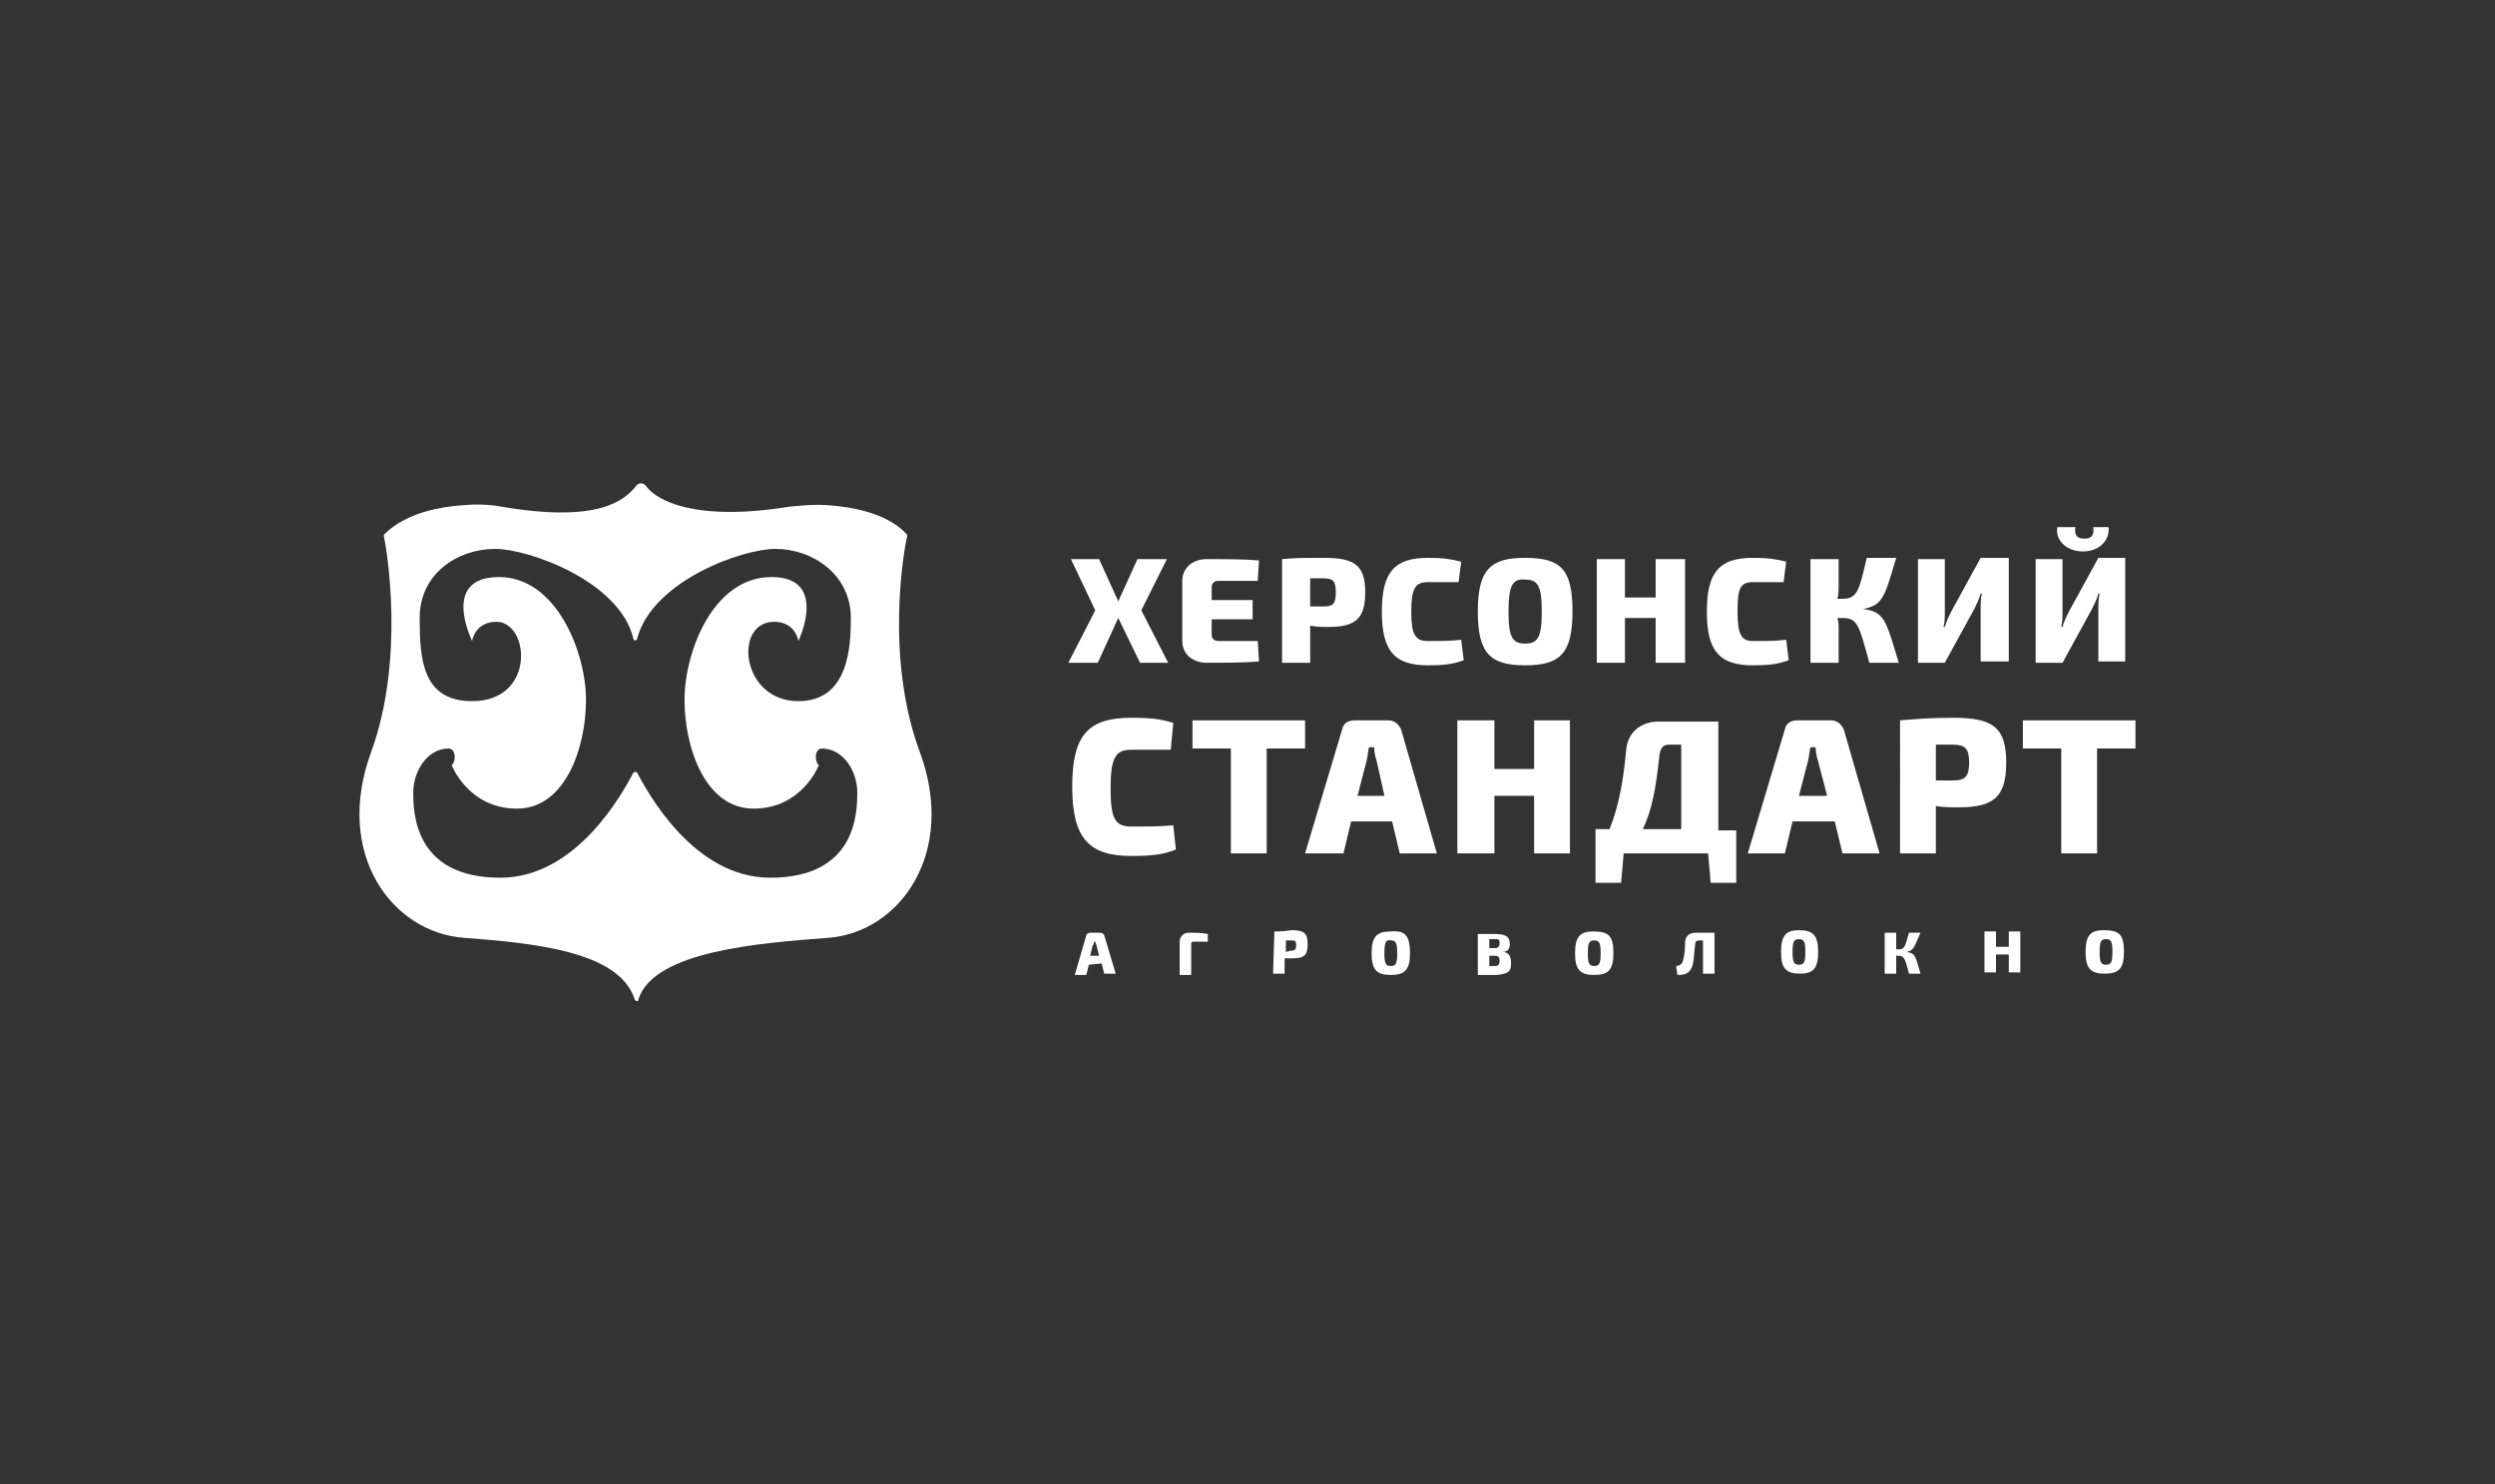 <?xml version="1.0" encoding="utf-8"?>
<!-- Generator: Adobe Illustrator 24.1.2, SVG Export Plug-In . SVG Version: 6.00 Build 0)  -->
<svg version="1.1" id="Шар_1" xmlns="http://www.w3.org/2000/svg" xmlns:xlink="http://www.w3.org/1999/xlink" x="0px" y="0px"
	 viewBox="0 0 195 116" style="enable-background:new 0 0 195 116;" xml:space="preserve">
<rect x="0" y="0" width="195" height="116" fill="#333333" stroke="none"/>
<style type="text/css">
	.st0{fill:#FFFFFF;}
</style>
<g>
	<g>
		<path id="XMLID_88_" class="st0" d="M85.1,75.4l-0.2,0.8l-0.9,0l0.9-3.1c0-0.1,0.2-0.2,0.3-0.2l0.8,0c0.1,0,0.3,0.1,0.3,0.2l0.9,3
			l-0.9,0l-0.2-0.8L85.1,75.4z M85.7,73.9c0-0.1-0.1-0.2-0.1-0.3l-0.1,0c0,0.1,0,0.2-0.1,0.3l-0.2,0.8l0.7,0L85.7,73.9z"/>
		<path id="XMLID_86_" class="st0" d="M92.2,73.6c0-0.4,0.3-0.7,0.7-0.7c0.5,0,1.1,0,1.5,0.1l0,0.6l-1.1,0c-0.2,0-0.2,0.1-0.2,0.2
			l0,2.4l-0.9,0L92.2,73.6z"/>
		<path id="XMLID_83_" class="st0" d="M99.6,72.8c0.4,0,0.7,0,1.3-0.1c1,0,1.3,0.2,1.3,1.1c0,0.9-0.3,1.1-1.2,1.1
			c-0.2,0-0.4,0-0.6,0l0,1.2l-0.9,0L99.6,72.8z M100.9,74.3c0.3,0,0.4-0.1,0.4-0.4c0-0.4-0.1-0.4-0.4-0.4l-0.4,0l0,0.9L100.9,74.3z"
			/>
		<path id="XMLID_80_" class="st0" d="M110.2,74.5c0,1.3-0.4,1.7-1.5,1.7c-1.1,0-1.5-0.4-1.5-1.7c0-1.3,0.4-1.7,1.5-1.7
			C109.8,72.7,110.2,73.1,110.2,74.5z M108.2,74.5c0,0.8,0.1,1,0.5,1c0.4,0,0.5-0.2,0.5-1c0-0.8-0.1-1-0.5-1
			C108.3,73.4,108.2,73.7,108.2,74.5z"/>
		<path id="XMLID_76_" class="st0" d="M117.4,74.4c0.5,0,0.7,0.3,0.7,0.9c0,0.7-0.3,0.8-1.1,0.9c-0.7,0-1,0-1.5,0l0-3.2
			c0.4,0,0.7,0,1.3,0c0.9,0,1.2,0.2,1.2,0.8C118,74.1,117.9,74.4,117.4,74.4L117.4,74.4z M116.8,74.1c0.3,0,0.4-0.1,0.4-0.4
			c0-0.3-0.1-0.3-0.4-0.3l-0.4,0l0,0.7L116.8,74.1z M116.8,75.5c0.3,0,0.4-0.1,0.4-0.4c0-0.3-0.1-0.4-0.4-0.4l-0.4,0l0,0.8
			L116.8,75.5z"/>
		<path id="XMLID_73_" class="st0" d="M126.1,74.5c0,1.3-0.4,1.7-1.5,1.7c-1.1,0-1.5-0.4-1.5-1.7c0-1.3,0.4-1.7,1.4-1.7
			C125.7,72.8,126.1,73.1,126.1,74.5z M124.1,74.5c0,0.8,0.1,1,0.5,1c0.4,0,0.5-0.2,0.5-1c0-0.8-0.1-1-0.5-1
			C124.2,73.5,124.1,73.7,124.1,74.5z"/>
		<path id="XMLID_71_" class="st0" d="M134,76.1l-0.9,0l0-2.6l-0.3,0c-0.2,0-0.3,0.1-0.3,0.2c-0.1,0.7-0.1,1.3-0.2,1.7
			c-0.2,0.7-0.6,0.8-1.2,0.8l-0.1-0.7c0.2,0,0.4-0.1,0.5-0.3c0.1-0.3,0.2-0.8,0.2-1.5c0-0.5,0.3-0.8,0.8-0.8l1.5,0L134,76.1z"/>
		<path id="XMLID_68_" class="st0" d="M142.1,74.4c0,1.3-0.4,1.7-1.4,1.7c-1.1,0-1.5-0.4-1.5-1.7c0-1.3,0.4-1.7,1.4-1.7
			C141.7,72.7,142.1,73.1,142.1,74.4z M140.1,74.4c0,0.8,0.1,1,0.5,1c0.4,0,0.5-0.2,0.5-1c0-0.8-0.1-1-0.5-1
			C140.2,73.4,140.1,73.6,140.1,74.4z"/>
		<path id="XMLID_66_" class="st0" d="M149,74.4c0.7,0.1,0.7,0.3,1.1,1.7l-0.9,0c-0.3-1.2-0.4-1.4-0.8-1.4h-0.2c0,0.1,0,0.2,0,0.3
			l0,1.1l-0.9,0l0-3.2l0.9,0l0,0.9c0,0.1,0,0.3,0,0.4l0.2,0c0.5,0,0.5-0.3,0.8-1.3l0.9,0C149.6,74,149.6,74.3,149,74.4L149,74.4z"/>
		<path id="XMLID_64_" class="st0" d="M157.9,76l-0.9,0l0-1.4l-1,0l0,1.4l-0.9,0l0-3.2l0.9,0l0,1.2l1,0l0-1.2l0.9,0L157.9,76z"/>
		<path id="XMLID_61_" class="st0" d="M166,74.4c0,1.3-0.4,1.7-1.5,1.7c-1.1,0-1.5-0.4-1.5-1.7c0-1.3,0.4-1.7,1.4-1.7
			C165.7,72.7,166,73.1,166,74.4z M164.1,74.4c0,0.8,0.1,1,0.5,1c0.4,0,0.5-0.2,0.5-1c0-0.8-0.1-1-0.5-1
			C164.2,73.4,164.1,73.6,164.1,74.4z"/>
	</g>
	<g>
		<g>
			<polygon class="st0" points="87.4,48.3 85.8,51.8 83.5,51.8 85.6,47.7 83.7,43.7 85.9,43.7 87.4,47 87.4,47 88.9,43.7 91.2,43.7 
				89.2,47.7 91.3,51.8 89.1,51.8 87.4,48.3 			"/>
			<path class="st0" d="M98.4,51.7c-1.2,0.1-2.7,0.1-4.1,0.1c-1.1,0-1.9-0.7-1.9-1.7v-4.7c0-1,0.8-1.7,1.9-1.7c1.4,0,2.9,0,4.1,0.1
				l-0.1,1.6h-3.1c-0.3,0-0.5,0.2-0.5,0.5v1h3.2v1.5h-3.2v1.2c0,0.3,0.2,0.5,0.5,0.5h3.1L98.4,51.7z"/>
			<path class="st0" d="M100.2,43.7c1-0.1,1.7-0.1,3.3-0.1c2.4,0,3.2,0.6,3.2,2.7c0,2.1-0.8,2.7-2.9,2.7c-0.5,0-0.9,0-1.4-0.1v2.9
				h-2.2V43.7z M103.4,47.4c0.8,0,1-0.2,1-1.1c0-0.9-0.2-1.1-1-1.1h-1v2.2H103.4z"/>
			<path class="st0" d="M114.4,51.6c-0.8,0.3-1.5,0.4-2.8,0.4c-2.6,0-3.6-1.1-3.6-4.2c0-3.1,1-4.2,3.6-4.2c1.2,0,1.8,0.1,2.6,0.3
				l-0.2,1.6c-0.8,0-1.3,0-2.4,0c-1,0-1.3,0.5-1.3,2.3c0,1.8,0.3,2.3,1.3,2.3c1.2,0,1.8,0,2.6-0.1L114.4,51.6z"/>
			<path class="st0" d="M122.9,47.8c0,3.3-1,4.2-3.7,4.2c-2.7,0-3.7-0.9-3.7-4.2c0-3.3,1-4.2,3.7-4.2
				C122,43.6,122.9,44.5,122.9,47.8 M117.9,47.8c0,2,0.3,2.5,1.3,2.5c1,0,1.3-0.5,1.3-2.5c0-2-0.3-2.5-1.3-2.5
				C118.2,45.2,117.9,45.8,117.9,47.8"/>
			<polygon class="st0" points="131.7,51.8 129.4,51.8 129.4,48.3 127,48.3 127,51.8 124.8,51.8 124.8,43.7 127,43.7 127,46.7 
				129.4,46.7 129.4,43.7 131.7,43.7 			"/>
			<path class="st0" d="M139.8,51.6c-0.8,0.3-1.5,0.4-2.8,0.4c-2.6,0-3.6-1.1-3.6-4.2c0-3.1,1-4.2,3.6-4.2c1.2,0,1.8,0.1,2.6,0.3
				l-0.2,1.6c-0.8,0-1.3,0-2.4,0c-1,0-1.2,0.5-1.2,2.3c0,1.8,0.3,2.3,1.2,2.3c1.2,0,1.8,0,2.6-0.1L139.8,51.6z"/>
			<path class="st0" d="M145.6,47.6c1.7,0.2,1.8,0.9,2.8,4.2h-2.3c-0.8-2.9-0.9-3.5-2.1-3.5h-0.4c0.1,0.3,0.1,0.5,0.1,0.8v2.7h-2.2
				v-8.1h2.2v2.1c0,0.3,0,0.7-0.1,1h0.4c1.2,0,1.3-0.7,1.9-3.2h2.3C147.3,46.6,147.2,47.3,145.6,47.6L145.6,47.6z"/>
			<path class="st0" d="M154.8,51.8v-4.2c0-0.4,0-0.8,0.1-1.2h-0.1c-0.1,0.4-0.3,0.8-0.5,1.2l-2.3,4.2h-2.1v-8.1h2.1v4.1
				c0,0.4,0,0.8-0.1,1.2h0.1c0.1-0.4,0.3-0.8,0.5-1.2l2.3-4.2h2.2v8.1H154.8z"/>
			<path class="st0" d="M164,51.8v-4.2c0-0.4,0-0.8,0.1-1.2h-0.1c-0.1,0.4-0.3,0.8-0.5,1.2l-2.3,4.2h-2.1v-8.1h2.1v4.1
				c0,0.4,0,0.8-0.1,1.2h0.1c0.1-0.4,0.3-0.8,0.5-1.2l2.3-4.2h2.1v8.1H164z M164.8,41.2c0.1,1-0.7,1.9-2,1.9c-1.4,0-2.2-1-2-1.9h1.4
				c-0.1,0.7,0.2,0.9,0.7,0.9c0.5,0,0.8-0.2,0.7-0.9H164.8z"/>
		</g>
		<g>
			<path class="st0" d="M91.9,66.4c-1,0.4-1.9,0.5-3.5,0.5c-3.3,0-4.6-1.4-4.6-5.4c0-4,1.2-5.4,4.6-5.4c1.6,0,2.3,0.1,3.3,0.4
				l-0.2,2.1c-1,0-1.7,0-3.1,0c-1.2,0-1.6,0.6-1.6,3c0,2.3,0.3,3,1.6,3c1.5,0,2.3,0,3.3-0.1L91.9,66.4z"/>
			<polygon class="st0" points="99,58.5 99,66.7 96.2,66.7 96.2,58.5 93.2,58.5 93.2,56.3 102,56.3 102,58.5 			"/>
			<path class="st0" d="M105.6,64.2l-0.6,2.5H102l2.9-9.7c0.1-0.5,0.5-0.7,1-0.7h2.6c0.5,0,0.8,0.3,1,0.7l2.8,9.7h-2.9l-0.6-2.5
				H105.6z M107.6,59.5c-0.1-0.3-0.2-0.7-0.2-1.1H107c-0.1,0.4-0.1,0.7-0.2,1.1l-0.7,2.7h2.1L107.6,59.5z"/>
			<polygon class="st0" points="122.7,66.7 119.9,66.7 119.9,62.2 116.8,62.2 116.8,66.7 113.9,66.7 113.9,56.3 116.8,56.3 
				116.8,60.1 119.9,60.1 119.9,56.3 122.7,56.3 			"/>
			<path class="st0" d="M133.5,66.7h-6.6l-0.2,2.3h-2v-4.2h1.1c0.8-2,1.1-4.1,1.3-6.2c0.1-1.3,1.1-2.2,2.5-2.2h4.7v8.5h1.4V69h-2
				L133.5,66.7z M131.5,58.2h-1c-0.5,0-0.7,0.2-0.8,0.8c-0.3,2.8-0.6,4.3-1.3,5.8h3V58.2z"/>
			<path class="st0" d="M140.1,64.2l-0.6,2.5h-2.9l2.9-9.7c0.1-0.5,0.5-0.7,1-0.7h2.6c0.5,0,0.8,0.3,1,0.7l2.8,9.7H144l-0.6-2.5
				H140.1z M142.1,59.5c-0.1-0.3-0.2-0.7-0.2-1.1h-0.4c-0.1,0.4-0.1,0.7-0.2,1.1l-0.7,2.7h2.2L142.1,59.5z"/>
			<path class="st0" d="M148.5,56.3c1.3-0.1,2.2-0.2,4.2-0.2c3.1,0,4.1,0.8,4.1,3.5c0,2.7-1,3.5-3.7,3.5c-0.6,0-1.2,0-1.8-0.1v3.7
				h-2.8V56.3z M152.6,61c1,0,1.3-0.3,1.3-1.4c0-1.1-0.3-1.4-1.3-1.4h-1.3V61H152.6z"/>
			<polygon class="st0" points="163.9,58.5 163.9,66.7 161.1,66.7 161.1,58.5 158.1,58.5 158.1,56.3 166.9,56.3 166.9,58.5 			"/>
		</g>
	</g>
	<path class="st0" d="M71.9,58.8c-2.8-7.5-1.2-16.1-1-16.9c0,0,0-0.1,0-0.1c-0.7-0.8-2.3-2-6-2.3c-1.1-0.1-2.2,0-3.2,0.1
		c-7.4,1.2-10.4-0.5-11.2-1.6c-0.2-0.3-0.6-0.3-0.8,0c-0.9,1.1-2.9,2.9-10.5,1.6c-1.1-0.2-2.1-0.2-3.2-0.1c-3.7,0.3-5.3,1.6-6,2.3
		c0,0,0,0.1,0,0.1c0.2,0.9,1.7,9.5-1,16.9c-2.9,7.9,1.6,14.1,7.3,14.5c5.2,0.4,12.1,1,13.3,4.8c0.1,0.2,0.3,0.2,0.3,0
		c1.2-3.8,9.6-4.4,14.8-4.8C70.3,72.9,74.8,66.7,71.9,58.8 M60.2,68.6c-6,0-9.6-6.7-10.4-8.2c-0.1-0.1-0.2-0.1-0.3,0
		c-0.8,1.5-4.4,8.2-10.4,8.2c-6.8,0-6.8-5.2-6.8-6.7c0-1.5,1-3.4,2.8-3.4c0.6,0.1,0.5,1.1,0.2,1.3c0,0,1.3,3.4,5.1,3.4
		c3.8,0,5.4-4.8,5.4-8.5c0-3.7-2.3-9.6-6.8-9.6c-4.6,0-2.1,5-2.1,5s0.2-1.5,1.9-1.5c2.6,0,3.1,6.2-1.9,6.2c-3.9,0-4.1-3.3-4.1-6.5
		c0-3.5,3-5.4,5.9-5.4c2.6,0,9.7,2.5,10.8,7c0,0.2,0.3,0.2,0.3,0c1.2-4.5,8.2-7,10.8-7c2.9,0,5.9,2,5.9,5.4c0,2.3-0.2,6.5-4.1,6.5
		c-4.5,0-5.1-6.2-1.9-6.2c1.7,0,1.9,1.5,1.9,1.5s2.4-5-2.1-5c-4.6,0-6.8,5.9-6.8,9.6c0,3.7,1.6,8.5,5.4,8.5c3.8,0,5.1-3.4,5.1-3.4
		c-0.3-0.2-0.4-1.2,0.2-1.3c1.8,0,2.8,1.9,2.8,3.4C67,63.4,67,68.6,60.2,68.6"/>
</g>
</svg>
